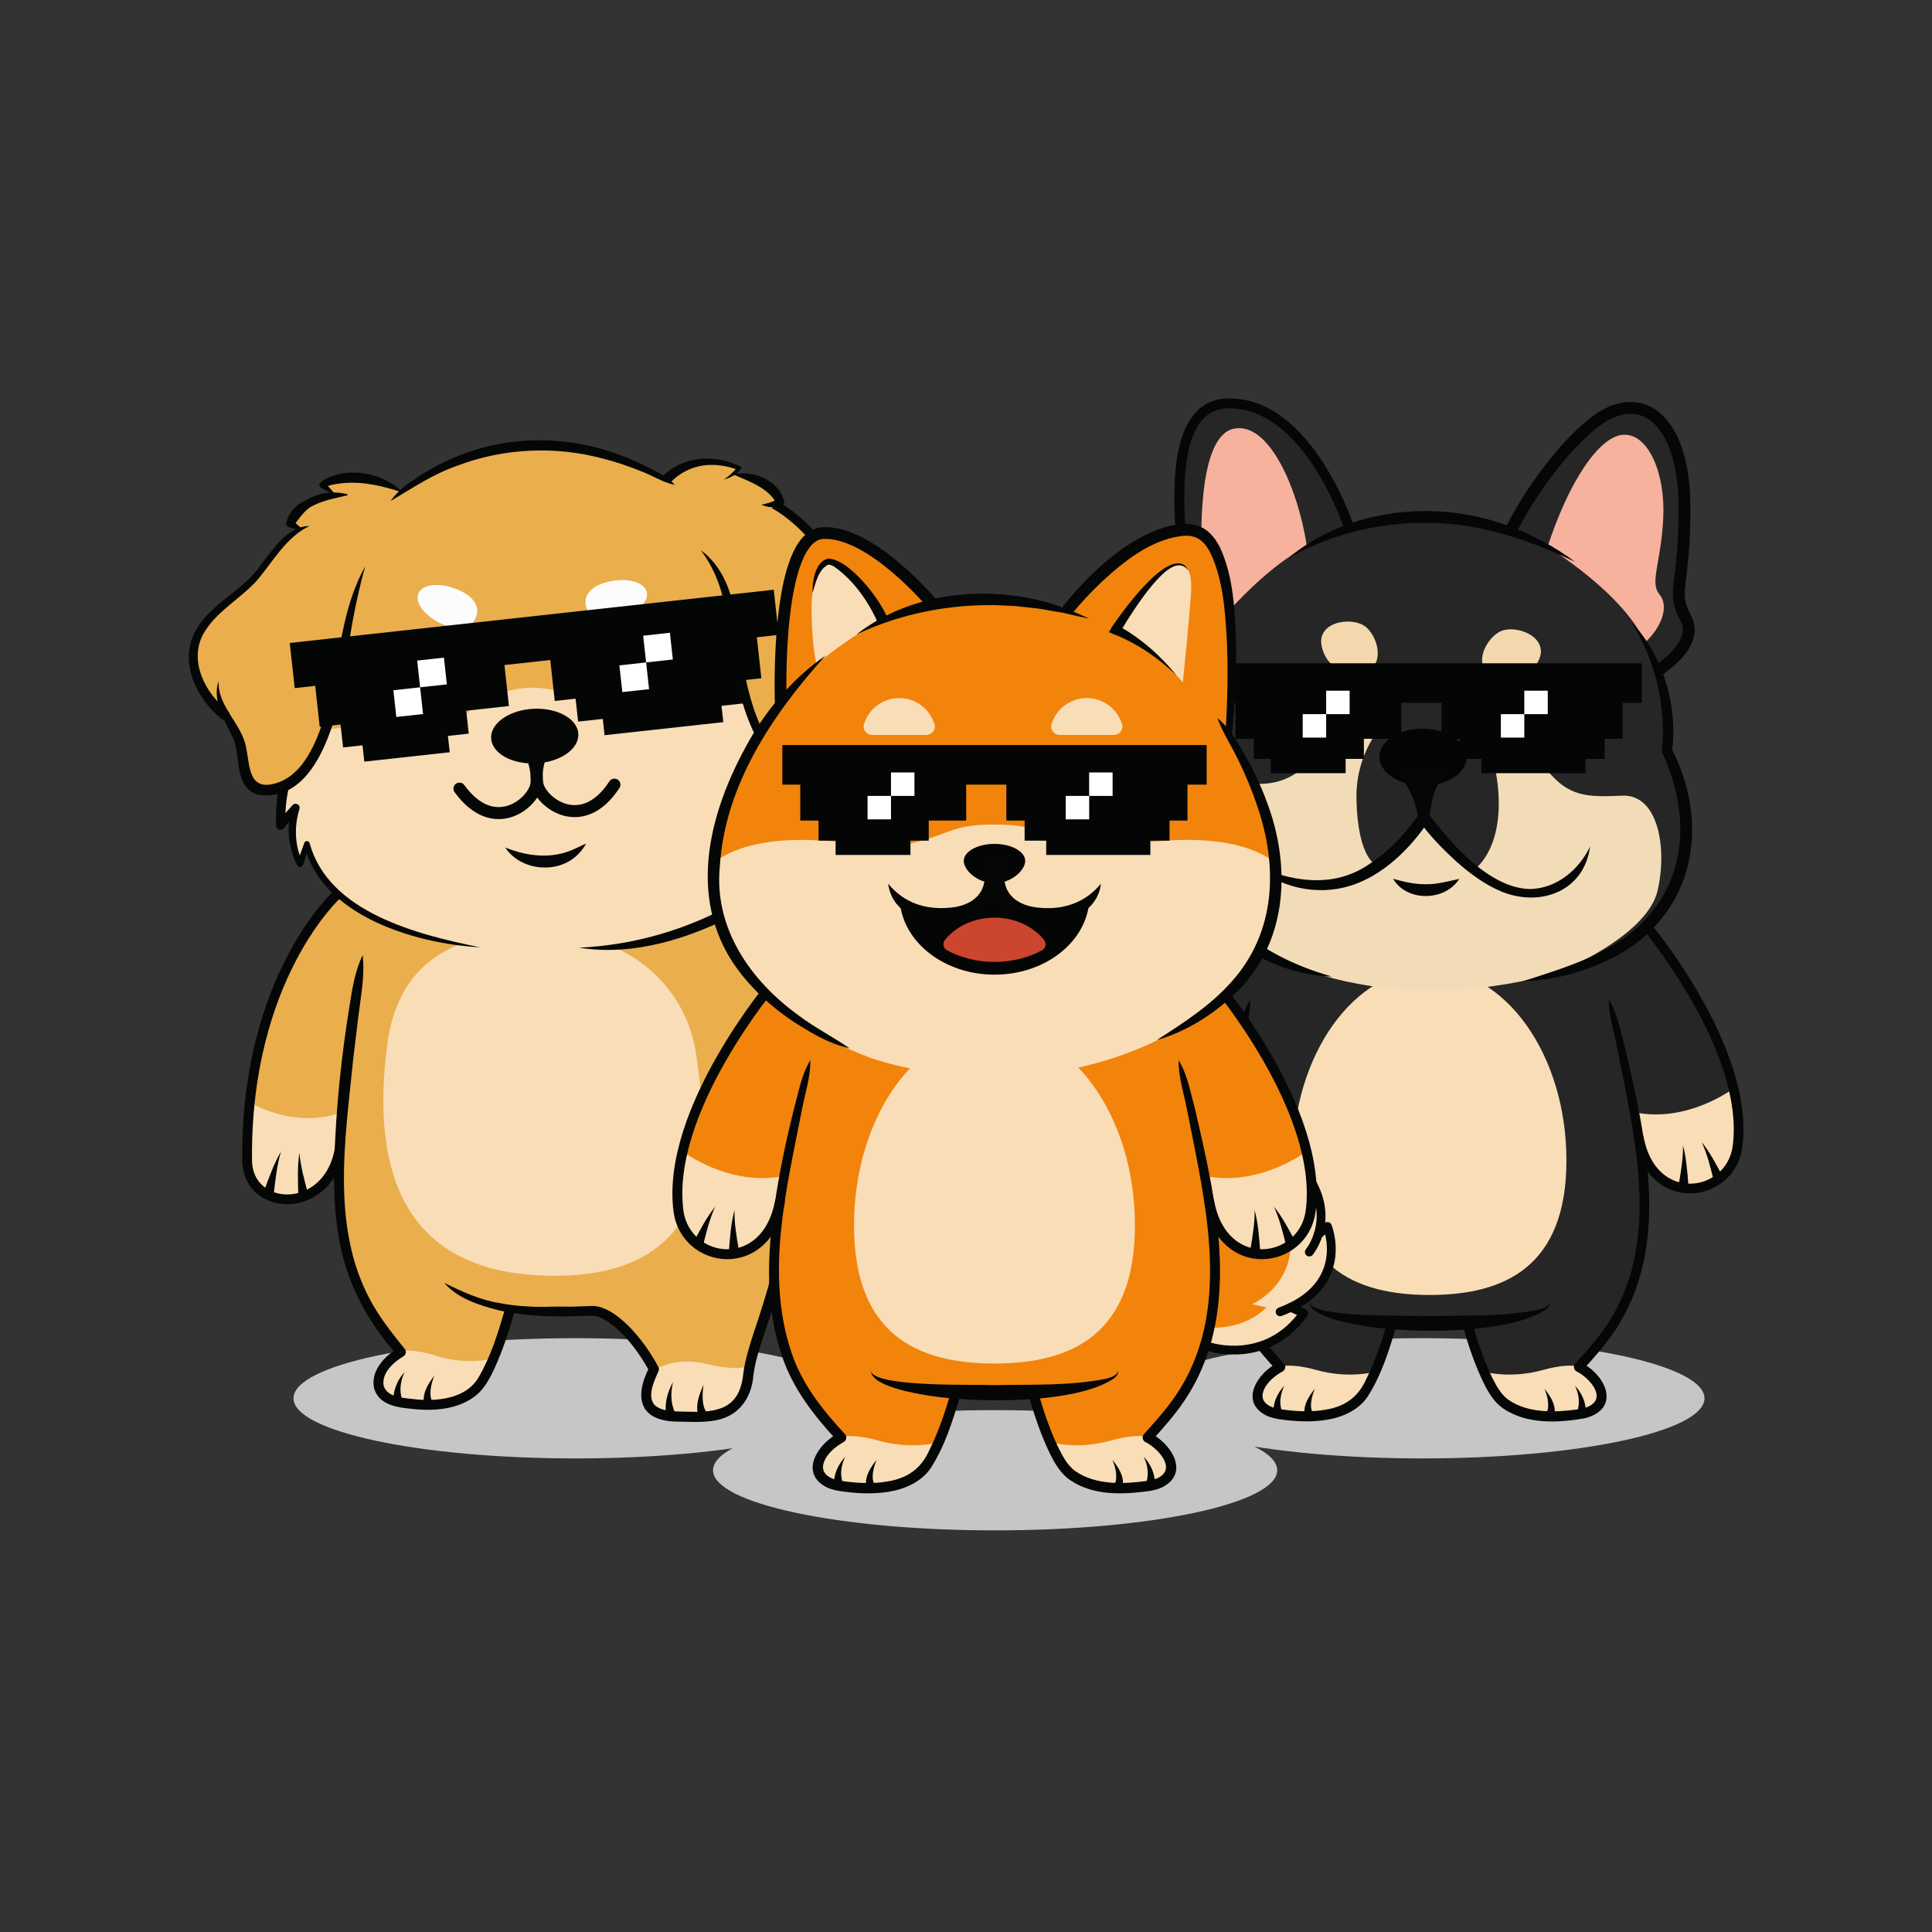 <?xml version="1.0" encoding="UTF-8"?>
<svg xmlns="http://www.w3.org/2000/svg" version="1.1" viewBox="0 0 500 500">
  <rect x="0" y="0" width="500" height="500" fill="#333333" stroke="none"/>
  <defs>
    <style>
      .cls-1 {
        stroke-width: 2.51px;
      }

      .cls-1, .cls-2, .cls-3, .cls-4, .cls-5, .cls-6, .cls-7, .cls-8 {
        fill: none;
        stroke: #050706;
      }

      .cls-1, .cls-2, .cls-5, .cls-6, .cls-7 {
        stroke-linecap: round;
        stroke-linejoin: round;
      }

      .cls-9 {
        fill: #f9ddb6;
      }

      .cls-10 {
        fill: #fcfcfc;
      }

      .cls-2 {
        stroke-width: 2.52px;
      }

      .cls-11 {
        fill: #f3d8ad;
      }

      .cls-12 {
        fill: #fff;
      }

      .cls-13 {
        fill: #040605;
      }

      .cls-3 {
        stroke-width: 3.04px;
      }

      .cls-3, .cls-4, .cls-8 {
        stroke-miterlimit: 10;
      }

      .cls-4 {
        stroke-width: 2.57px;
      }

      .cls-14 {
        fill: #262626;
      }

      .cls-15 {
        fill: #f2dcb7;
      }

      .cls-5 {
        stroke-width: 2.28px;
      }

      .cls-6 {
        stroke-width: 2.57px;
      }

      .cls-7 {
        stroke-width: 3.11px;
      }

      .cls-16 {
        fill: #050706;
      }

      .cls-17 {
        fill: #eaae4c;
      }

      .cls-18 {
        fill: #f2840b;
      }

      .cls-19 {
        fill: #c6c6c6;
      }

      .cls-20 {
        fill: #cc452f;
      }

      .cls-8 {
        stroke-width: 3.08px;
      }

      .cls-21 {
        fill: #040404;
      }

      .cls-22 {
        fill: #f6b29d;
      }
    </style>
  </defs>
  <!-- Generator: Adobe Illustrator 28.7.2, SVG Export Plug-In . SVG Version: 1.2.0 Build 154)  -->
  <g>
    <g id="Layer_1">
      <g>
        <ellipse class="cls-19" cx="257.54" cy="380.5" rx="73" ry="15.56"/>
        <ellipse class="cls-19" cx="148.96" cy="361.88" rx="73" ry="15.56"/>
        <ellipse class="cls-19" cx="368.12" cy="361.88" rx="73" ry="15.56"/>
        <g>
          <g>
            <path class="cls-17" d="M81.07,237.41s-15.96,25.18-17.35,47.03c-1.39,21.86,3.22,28.51,18.72,23.4,5.07-4.71,4.47-11.2,6.16-26.54,1.69-15.33,7.03-42.8,9.77-48.8-6.9-6.11-17.29,4.89-17.29,4.89Z"/>
            <g>
              <path class="cls-9" d="M64.26,285.04s11.39,7.43,24.27,2.8c-.42,12.81-3.08,19.98-10.72,22.22-7.64,2.25-13.44-6.43-14.34-11.89-.9-5.46.79-13.13.79-13.13Z"/>
              <path class="cls-2" d="M87.14,231.58s-23.66,21.49-23.18,68.73c.14,14.05,22.93,14.49,24.26-5.55"/>
              <path class="cls-16" d="M68.44,307.94c1.26-3.39,2.47-6.82,4.29-9.94-1.03,3.41-1.41,6.99-1.83,10.5-.28,1.85-3.02,1.23-2.46-.56h0Z"/>
              <path class="cls-16" d="M77.2,309.22c-.1-3.63-.25-7.28.28-10.88.31,3.57,1.3,7.05,2.21,10.49.44,1.81-2.36,2.26-2.49.39h0Z"/>
            </g>
          </g>
          <g>
            <path class="cls-17" d="M199.49,220.86s25.98,29.59,29.01,59.57c2.2,21.79-3.22,28.51-18.72,23.4-5.07-4.71-4.47-11.2-6.16-26.54-1.69-15.33-7.03-42.8-9.77-48.8,6.9-6.11,5.63-7.64,5.63-7.64Z"/>
            <g>
              <path class="cls-9" d="M227.96,281.02s-11.39,7.43-24.27,2.8c.42,12.81,3.08,19.98,10.72,22.22s13.44-6.43,14.34-11.89-.79-13.13-.79-13.13Z"/>
              <path class="cls-2" d="M200.51,223.24s28.23,25.82,27.75,73.05c-.14,14.05-22.93,14.49-24.26-5.55"/>
              <path class="cls-16" d="M221.32,304.48c-.42-3.51-.8-7.09-1.83-10.49,1.83,3.12,3.03,6.55,4.29,9.94.56,1.8-2.19,2.42-2.46.56h0Z"/>
              <path class="cls-16" d="M212.53,304.81c.91-3.44,1.9-6.92,2.21-10.48.53,3.6.38,7.25.28,10.88-.15,1.87-2.93,1.43-2.49-.4h0Z"/>
            </g>
          </g>
          <g>
            <path class="cls-17" d="M88.29,279.45s-4.01,35.48,2.97,50.01c6.98,14.52,13.47,22.92,13.47,22.92l21.44,2.57,6.64-16.17s18.68-2.05,23.24,1.07,11.27,10.05,12.66,13.51,6.83,6.39,6.83,6.39l16.84,1.06s3.52-14.91,6.19-21.37c2.66-6.46,8.45-23.9,5.6-50.3-2.86-26.4-10.12-70.39-10.12-70.39l-106.26,1.77.52,58.92Z"/>
            <path class="cls-9" d="M101.85,350.5s2.59-2.32,10.94.35c8.35,2.67,14.92.69,14.92.69,0,0-3.72,11.19-12.33,11.98-8.61.79-15.21-.74-17.02-4.43-1.81-3.69,3.49-8.59,3.49-8.59Z"/>
            <path class="cls-9" d="M180.07,272.23c-2.41-15.04-14.13-26.88-29.15-29.41-20.22-3.4-46.79-1.99-50.66,27.3-6.37,48.17,17.71,58.43,37.56,59.84,19.84,1.4,41-3.64,43.45-29.61.94-9.95.14-19.77-1.2-28.12Z"/>
            <path class="cls-16" d="M133.15,339.51c-1.42,5-3.02,9.9-5.2,14.68-1.16,2.44-2.46,5.02-4.57,6.78-4.31,3.6-10.17,4.17-15.49,3.78-4.01-.43-9.56-.61-11.03-5.32-1.13-4.63,2.76-8.55,6.27-10.62,0,0-.36,1.91-.36,1.91-13.66-15.69-16.81-30.07-16.24-50.4.41-13.47,1.78-26.83,3.95-40.11.69-4.42,1.37-8.85,3.39-13.04.49,4.61-.2,9-.8,13.41-.6,4.41-1.07,8.84-1.63,13.26-2.14,21.42-6.13,45.24,5.52,64.61,2.25,3.74,4.99,7.2,7.79,10.66.49.59.32,1.51-.34,1.9-2.72,1.64-5.76,4.43-5.1,7.72,1.18,3.26,5.81,3.03,8.77,3.47,5.74.45,12.74-.42,15.83-5.83,3.15-5.41,5.01-11.51,6.77-17.53.44-1.63,2.9-.98,2.47.66h0Z"/>
            <path class="cls-9" d="M169.02,354.77s5.17-3.84,13.77-1.79c8.6,2.05,11.24.5,11.24.5,0,0,.54,13.56-14.09,13.2-9.88-.64-13.27-1.42-12.86-7.04,0-3.34,1.95-4.87,1.95-4.87Z"/>
            <path class="cls-16" d="M174.17,357.73c-.64,2.65-.63,5.51.57,7.96.28.61.02,1.34-.59,1.62-1.99.71-1.91-2.04-1.88-3.28.1-2.22.81-4.43,1.9-6.3h0Z"/>
            <path class="cls-16" d="M182.09,358.34c-.36,2.36-.55,5.57.93,7.4,1.05,1.23-.75,2.82-1.84,1.62-1.6-3.02-.3-6.29.92-9.03h0Z"/>
            <path class="cls-16" d="M104.69,355.09c-1.03,2.24-1.43,4.81-.6,7.13.2.61-.14,1.27-.75,1.46-1.94.43-1.58-2.09-1.36-3.25.38-1.99,1.4-3.88,2.71-5.35h0Z"/>
            <path class="cls-16" d="M112.39,356.03c-.8,2.06-1.54,4.97-.44,6.87.81,1.33-1.14,2.58-2,1.27-1.05-3.08.74-5.89,2.44-8.15h0Z"/>
            <path class="cls-16" d="M197.03,229.12c4.15,21.05,7.42,42.26,8.73,63.69.5,7.15.41,14.42-.4,21.58-1.13,10.76-4.29,21.16-7.76,31.33-1.09,3.37-2.17,6.74-2.61,10.09-.47,6.46-4.28,11.25-10.94,11.95-2.71.39-5.53.2-8.21.16-10.12.06-12-5.84-7.77-14.15,0,0,.03,1.19.03,1.19-2.41-4.4-5.43-8.63-9.3-11.81-1.37-1.07-2.89-2.14-4.52-2.54-3.07-.24-6.36.15-9.53.07-5.26,0-10.57-.39-15.75-1.59-5.05-1.33-10.5-3-14.03-7.08,4.7,2.3,9.25,4.43,14.42,5.24,7.29,1.42,15.71,1.04,23.16.76,2.9-.3,5.72,1.39,7.87,3.14,2.13,1.73,3.96,3.73,5.6,5.85,1.64,2.12,3.09,4.38,4.36,6.72.21.38.2.81.03,1.17-1.14,2.54-2.93,6.35-1.07,8.65,2.06,2.07,6.37,1.68,9.23,1.82,3.29.06,6.84.01,9.64-1.7,2.81-1.74,3.83-4.92,4.15-8.16.49-3.73,1.62-7.18,2.7-10.59,3.41-10.05,6.49-20.24,7.58-30.8.78-7,.85-14.04.35-21.11-1.35-21.25-4.41-42.44-8.46-63.33-.15-.7.3-1.38,1-1.52.69-.14,1.36.31,1.5,1h0Z"/>
          </g>
          <g>
            <path class="cls-17" d="M225.09,195.99c-1.88,6.2-6.73,8.06-6.73,8.06,0,0-.1.48-.3,1.28-.7,2.73-2.65,9.17-6.28,13.27-4.69,5.3-13.71,12.95-22.12,16.46s-21.26,8.43-21.26,8.43c0,0-40.62,4.28-60.56-1.6-19.95-5.89-27.15-15.8-28.28-23.04l-1.59,3.85s-2.93-6.43-1.78-12.37l-3.62,3.29.25-8.76s-1.28.45-2.96.26c-2.13-.25-4.91-1.52-6.58-6.05-3-8.1-2.78-12.5-5.49-14.33-2.71-1.82-6.82-5.3-7.3-10.11-.48-4.81-1.89-10.13,5.3-16.2,7.19-6.08,12.09-10.19,14.36-14.35,2.28-4.16,6.91-6.78,7.04-6.85.13-.07-2.57-1.57-2.57-1.57,0,0,4.02-5.93,11.74-7.9l-2.68-2.42s12.02-3.62,20.09,2.09c10.14-7.43,37.63-22.24,69.29-3.17,7.69-5.85,13.6-5.51,18.24-3.14l-1.38,1.73s9.3,1.16,11.56,7.27c7.8,7.49,17.23,14.39,23.07,38.35,2.45,9.29,2.42,21.31.53,27.51Z"/>
            <path class="cls-16" d="M171.38,123.36c4.58-4.66,11.65-5.77,17.68-3.67.83.29,1.64.64,2.46.96.25.1.38.39.28.64-1.05,1.45-2.77,2.39-4.47,2.81,1.44-.9,2.6-2.07,3.57-3.3,0,0,.21.8.21.8-.8-.24-1.59-.51-2.39-.72-1.55-.36-3.28-.62-4.87-.55-3.89.04-7.91,1.78-10.45,4.72,0,0-2.02-1.69-2.02-1.69h0Z"/>
            <path class="cls-9" d="M218.06,205.33c-.7,2.73-2.65,9.17-6.28,13.27-4.69,5.3-13.71,12.95-22.12,16.46s-21.26,8.43-21.26,8.43c0,0-39.5,5.76-60.56-1.6-19.95-5.89-27.15-15.8-28.28-23.04l-1.59,3.85s-2.93-6.43-1.78-12.37l-3.62,3.29.25-8.76s-1.28.45-2.96.26c.18-.25.36-.49.55-.74,10.88-1.59,13.6-15.43,13.6-15.43,6.4-1.13,13.63-1.25,21.19.72,4.93,1.29,10.16-.03,13.88-3.51,12.67-11.89,26.01-9.52,37.56-1.18,3.85,2.78,8.85,3.47,13.33,1.89,7.78-2.75,22.48-10.02,24.6-1.79,5.2,20.22,22.81,19.37,22.81,19.37l.68.9Z"/>
            <g>
              <path class="cls-16" d="M124.12,245.15c-16.54-.88-41.25-8.22-45.37-26.6,0,0,1.37.07,1.37.07,0,0-1.7,5.22-1.7,5.23-1.81,2.88-3.7-6.24-3.64-7.35-.23-2.6.06-5.23.74-7.74,0,0,1.79.98,1.79.98l-3.89,4.63c-.63.81-2.02.29-2-.71-.02-1.76.02-3.48.13-5.23.11-1.73.28-3.47.65-5.26.15-.71.85-1.17,1.56-1.02.73.15,1.19.9,1,1.62-.75,3.14-.96,6.59-1.07,9.84,0,0-2-.74-2-.74l4.03-4.51c.72-.83,2.1-.06,1.79.98-1.4,4.47-1.28,9.61.83,13.82,0,0-1.45.15-1.45.15l1.87-5.17c.21-.66,1.23-.6,1.37.07,4.88,17.92,27.92,23.67,43.97,26.92h0Z"/>
              <path class="cls-16" d="M94.52,146.57c-2.24,8-3.76,16.1-4.82,24.31-.54,4.16-1.27,8.31-2.35,12.39-2.6,9.6-8.03,24.17-20.42,22.42-6.39-1.74-4.65-9.83-6.49-14.47-2.13-4.54-5.65-9.73-3.87-14.97-.27,6.65,5.98,10.99,7.13,17.18,1,5.14.68,11.42,7.81,9.24,7.87-2.38,11.27-12.83,13.33-20.06,3.12-12.01,3.45-25.01,9.69-36.04h0Z"/>
              <path class="cls-16" d="M57.25,185.99c-6.55-5.29-11.01-14.85-6.62-22.82,4.08-7.25,12.6-10.46,16.99-17.14,3.19-4.02,6.7-9.79,12.46-9.91-6.12,2.99-9.37,9.14-13.62,14.16-4.43,4.83-10.74,8.12-13.92,13.92-3.66,6.98.58,15.19,6.31,19.7,0,0,.08.07.08.07,1.33,1.1-.31,3.13-1.67,2.03h0Z"/>
              <path class="cls-16" d="M89.87,128.19c-3.41.84-6.99,1.4-9.93,3.3-1.56,1.23-2.59,2.81-3.85,4.39,0,0-.41-1.28-.41-1.28.32.3.79.74,1.12,1.04.39.35.78.72,1.21,1.06.09.07.05.23-.06.24-1.18.17-2.3-.18-3.36-.59-.39-.16-.6-.58-.49-.98.51-2.56,2.32-4.66,4.68-5.73,2.02-1.15,4.27-2.06,6.59-2.15,1.53-.09,3.05,0,4.52.42.13.04.12.24-.02.26h0Z"/>
              <path class="cls-16" d="M86.88,128.16c-1.36-.59-2.65-1.29-3.91-2.05-.35-.21-.46-.66-.25-1.01,1.58-1.52,3.75-2.18,5.76-2.56,3.82-.65,7.81.02,11.27,1.69,1.7.86,3.27,1.95,4.6,3.28-5.07-1.68-10.21-2.97-15.54-2.48-1.69.16-3.41.45-4.89,1.12l.05-1.31c1.03,1.05,2.02,2.13,2.92,3.32h0Z"/>
              <path class="cls-16" d="M101.06,129.69c1.92-2.82,4.76-4.71,7.53-6.54,2.8-1.82,5.78-3.38,8.86-4.69,13.9-6.04,30.18-5.91,44.18-.25,3.12,1.17,6.09,2.7,9.03,4.27,1.45.81,2.84,1.74,4,3.02-3.33-.69-6-2.58-9.14-3.7-2.97-1.18-6.13-2.27-9.24-3.06-12.47-3.39-25.9-2.81-38,1.81-6.23,2.16-11.55,5.78-17.23,9.14h0Z"/>
              <path class="cls-16" d="M189.65,122.74c5.17-1.1,11.74,1.35,13.25,6.82.2.49.01,1.08-.49,1.27-1.78.67-3.69.56-5.35-.22.86-.18,1.66-.36,2.41-.64.75-.24,1.42-.59,1.98-.98l-.49,1.27c-2.25-4.13-7.24-5.71-11.31-7.53h0Z"/>
              <path class="cls-16" d="M200.83,129.41c15.19,8.84,23.14,26.87,25.7,43.61,1.08,7.24,1.76,14.88-.07,22.08-3.57,13.59-15.8,13.22-24.51,4.4-9.76-9.83-12.07-25.35-13.77-38.53-.73-6.8-2.66-13.04-6.82-18.59,5.8,4.22,8.25,11.42,9.14,18.25,2.01,13.04,3.43,27.43,13.06,37.25,8.13,8.09,18.38,8.13,20.94-4.57,1.38-6.4.7-13.46-.27-19.92-2.04-13.14-7.18-26.32-16.69-35.83-1.09-1.11-2.48-2.35-3.71-3.31-1.28-1.02-2.7-1.99-4.03-2.7,0,0,1.03-2.14,1.03-2.14h0Z"/>
              <circle class="cls-16" cx="111.78" cy="174.96" r="9.05"/>
              <circle class="cls-10" cx="108.63" cy="171.27" r="1.94"/>
              <circle class="cls-16" cx="165.91" cy="172.01" r="9.05"/>
              <circle class="cls-10" cx="162.75" cy="168.32" r="1.94"/>
              <path class="cls-10" d="M123.12,159.88c-1.06,2.49-3.8,3.7-8.41,1.75-4.61-1.96-7.49-5.56-6.44-8.05s5.65-2.92,10.26-.96,5.65,4.78,4.59,7.26Z"/>
              <path class="cls-10" d="M151.67,156.93c.62,2.63,3.12,4.29,8,3.15,4.88-1.14,8.33-4.2,7.71-6.83s-5.07-3.84-9.95-2.69-6.38,3.75-5.76,6.38Z"/>
              <ellipse class="cls-16" cx="138.38" cy="190.5" rx="11.3" ry="7.07" transform="translate(-9.26 7.09) rotate(-2.84)"/>
              <path class="cls-7" d="M136.82,193.87s2.57,4.3,2,9.03c-.57,4.72-10.87,13.64-19.92,1.19"/>
              <path class="cls-7" d="M140.61,193.77s-2.35,4.43-1.55,9.11,11.54,13.07,19.95.19"/>
              <path class="cls-16" d="M130.74,219.33c6.02,2.4,12.38,3.09,18.28.21.88-.36,1.69-.85,2.68-1.2-.51.86-1.1,1.69-1.8,2.44-5.04,5.56-15.03,4.79-19.16-1.46h0Z"/>
              <path class="cls-16" d="M219.64,204.38c-2.06,7.4-5.19,14.46-10.71,20-5.34,4.56-11.26,8.42-17.45,11.72-12.65,6.64-27.26,11.46-41.64,9.16,14.24-.65,27.95-4.67,40.33-11.58,5.92-3.35,11.63-7.13,16.81-11.53,4.91-5.02,8-11.81,10.12-18.43,0,0,2.55.66,2.55.66h0Z"/>
            </g>
          </g>
        </g>
        <g>
          <g>
            <path class="cls-14" d="M322.76,240.62s-8.83,55.33-8.22,76.42c2.78,14.9,6.08,31.9,20.84,38.5l15.09,2.2h4.66l5.95-16.17,18.04.73s5.2,13.79,7.41,17.06c2.21,3.27,12.13,3.99,18.69,3.38,6.56-.61,7.49-4.09,7.49-4.09l-3.75-5.22,9-11.37s9.2-10.75,6.86-42.07-7.92-59.37-7.92-59.37h-94.13Z"/>
            <path class="cls-14" d="M313.33,239.08s-17.77,22.09-21.54,42.6c-3.77,20.52.26,27.37,16.76,24.37,5.73-3.86,5.81-10.07,9.19-24.37,3.38-14.31,7.55-30.11,11.01-35.46-6.45-6.6-15.41-7.15-15.41-7.15Z"/>
            <g>
              <path class="cls-9" d="M291.4,281.69s11.83,9.01,25.58,6.17c-1.8,12.07-5.32,18.53-13.42,19.75s-13.15-7.69-13.49-12.96c-.34-5.27,1.33-12.96,1.33-12.96Z"/>
              <path class="cls-1" d="M314.36,239.08s-27.33,32.27-24.01,57.64c1.74,13.34,22.05,16.45,25.57-2.36"/>
              <path class="cls-16" d="M294.2,304.45c1.64-3.06,3.24-6.16,5.42-8.87-1.44,3.09-2.24,6.46-3.07,9.74-.51,1.8-3.14.82-2.35-.88h0Z"/>
              <path class="cls-16" d="M303.07,306.77c.27-3.46.49-6.95,1.4-10.3-.08,3.41.55,6.81,1.1,10.15.25,1.85-2.55,2.01-2.5.14h0Z"/>
            </g>
            <path class="cls-14" d="M426.69,239.08s17.77,22.09,21.54,42.6c3.77,20.52-.26,27.37-16.76,24.37-5.73-3.86-5.81-10.07-9.19-24.37-3.38-14.31-7.55-30.11-11.01-35.46,6.45-6.6,15.41-7.15,15.41-7.15Z"/>
            <g>
              <path class="cls-9" d="M448.62,281.69s-11.83,9.01-25.58,6.17c1.8,12.07,5.32,18.53,13.42,19.75s13.15-7.69,13.49-12.96-1.33-12.96-1.33-12.96Z"/>
              <path class="cls-1" d="M425.66,239.08s27.33,32.27,24.01,57.64c-1.74,13.34-22.05,16.45-25.57-2.36"/>
              <path class="cls-16" d="M443.47,305.32c-.83-3.28-1.63-6.64-3.07-9.73,2.18,2.7,3.78,5.81,5.42,8.87.8,1.69-1.86,2.68-2.35.87h0Z"/>
              <path class="cls-16" d="M434.45,306.62c.55-3.34,1.18-6.74,1.1-10.15.49,1.66.71,3.39.93,5.11.21,1.73.36,3.44.47,5.19.05.7-.48,1.3-1.18,1.34-.81.06-1.48-.7-1.32-1.49h0Z"/>
            </g>
            <g>
              <g>
                <path class="cls-9" d="M329.4,354.36s2.62-2.22,11.22.18,15.29.45,15.29.45c0,0-3.65,10.58-12.46,11.44-8.81.86-15.59-.49-17.5-3.94s3.45-8.13,3.45-8.13Z"/>
                <path class="cls-16" d="M361.24,343.63c-1.84,6.12-3.78,12.35-7.3,17.82-2.3,3.46-6.52,5.34-10.43,5.97-4.24.73-8.45.45-12.65-.16-1.02-.21-2.11-.43-3.06-.88-7.25-3.6-2.29-11.16,2.93-13.73,0,0-.34,1.99-.34,1.99-5.75-6.19-11.23-13.15-13.93-21.33-4.24-12.18-3.84-25.34-1.94-37.91,1.18-8.35,2.94-16.59,5-24.76,1.12-4.05,1.78-8.24,4.05-11.97.05,4.35-1.33,8.31-2.12,12.42-3.88,20.06-9.38,41.4-2.6,61.38,2.63,7.9,7.81,14.38,13.44,20.44.56.6.39,1.61-.34,2-2.01,1.13-3.87,2.69-4.78,4.59-1.7,3.69,1.96,5.02,4.98,5.31,3.59.48,7.35.65,10.89.02,5.03-.79,8.53-3.32,10.57-7.98,2.17-4.39,3.82-9.18,5.21-13.93.47-1.56,2.85-.89,2.41.7h0Z"/>
                <path class="cls-16" d="M332.38,358.64c-1.01,2.09-1.43,4.53-.57,6.69.49,1.42-1.61,2.19-2.15.79-.45-2.73.89-5.55,2.71-7.48h0Z"/>
                <path class="cls-16" d="M340.27,359.42c-.78,1.91-1.54,4.71-.41,6.43.89,1.26-.96,2.61-1.89,1.38-1.22-2.91.62-5.72,2.3-7.81h0Z"/>
              </g>
              <g>
                <path class="cls-9" d="M410.58,354.36s-2.62-2.22-11.22.18c-8.6,2.4-15.29.45-15.29.45,0,0,3.65,10.58,12.46,11.44,8.81.86,15.59-.49,17.5-3.94,1.91-3.45-3.45-8.13-3.45-8.13Z"/>
                <path class="cls-16" d="M381.15,342.96c1.39,4.74,3.04,9.52,5.2,13.9,1.07,2.08,2.2,4.12,4.12,5.47,5.23,3.55,12.18,3.2,18.24,2.36.78-.16,1.66-.33,2.37-.67,4.94-2.32.16-7.5-3.08-9.11-.73-.38-.9-1.39-.34-2,2.81-3.1,5.58-6.19,7.89-9.57,14.65-21.39,7.52-48.69,2.95-72.25-.79-4.12-2.16-8.07-2.12-12.42,2.27,3.74,2.93,7.92,4.05,11.97,5.61,23.99,12.19,52.24-2.78,74.15-2.43,3.55-5.27,6.73-8.09,9.85,0,0-.34-1.99-.34-1.99,6.53,3.29,10.33,12,.89,14.4-7,1.22-15.01,1.62-21.18-2.6-2.25-1.56-3.72-4.06-4.91-6.44-2.28-4.67-3.9-9.47-5.32-14.39-.19-.67.19-1.36.86-1.55.68-.2,1.38.21,1.56.88h0Z"/>
                <path class="cls-16" d="M407.6,358.64c1.78,1.86,2.99,4.49,2.78,7.14-.03.63-.57,1.12-1.2,1.09-.63-.03-1.12-.57-1.09-1.2.85-2.29.63-4.81-.5-7.03h0Z"/>
                <path class="cls-16" d="M399.71,359.42c1.67,2.08,3.24,4.46,2.48,7.42-.43,1.48-2.64.88-2.26-.61,1.3-1.87.67-4.71-.22-6.81h0Z"/>
              </g>
            </g>
            <path class="cls-16" d="M338.83,336.98c.75,4.23,26.54,3.38,31.16,3.6,9.34-.18,18.84.22,28.04-1.59,1.19-.36,2.74-.66,3.12-2.02.09.71-.42,1.4-.95,1.85-9.65,6.63-35.04,6.25-46.62,4.43-3.25-.54-14.62-2.35-14.75-6.28h0Z"/>
            <path class="cls-9" d="M405.39,300.33c0,27.38-15.85,34.81-35.4,34.81s-35.4-7.42-35.4-34.81,15.85-49.58,35.4-49.58,35.4,22.2,35.4,49.58Z"/>
          </g>
          <g>
            <path class="cls-15" d="M321.24,242.93s33.93,25.46,90.21,6.22c17.78-9.88,26.53-20.95,21.19-43.2-5.34-22.25-18.31-27.19-18.31-27.19l-81.58-6.32-28.02,14.21v8.63s-8.6,28.6,16.51,47.65Z"/>
            <g>
              <path class="cls-14" d="M305.41,193.23s10.77,11.48,23.64,9.39c4.16-.67,7.9-3,10.41-6.39,7.56-10.22,20.04-12.62,31.89-11.79,12.9.91,23.55,8.24,29.1,14.97,5.61,6.72,10,6.93,19.36,6.51,9.36-.43,11.72,13.59,9.17,24.59-2.56,11-22.3,19.55-22.3,19.55,0,0,17.76-2.09,25.81-18.68,8.04-16.59,2.79-31-1.03-37.02.71-12.7-1.07-20.01-1.56-21.18,4.84-3.97,8.44-8.27,6.67-12.58s-1.87-11.64-.66-18.52-.67-17.33-1.81-23.73c-1.13-6.4-6.86-12.34-11.47-12.91-4.61-.57-10.52,1.64-19.33,12.59-8.8,10.95-13.31,19.48-13.31,19.48,0,0-15.5-8.33-40.5-.25-4.65-9.98-15.05-36.56-34.52-32.99-5.4,1.78-11.16,10.4-9.69,31.3s3.86,34.45,3.86,34.45c0,0-4.33,14.04-3.72,23.22Z"/>
              <path class="cls-22" d="M311.85,165.39s13.17-17.33,26.37-23.98c-2.22-14.77-9.79-32.56-19.04-30.43-9.25,2.13-8.42,28.5-8.13,34.87.29,6.37.85,15.29.8,19.54Z"/>
              <path class="cls-22" d="M400.52,141.5s19.83,12.17,25.19,24.78c4.34-3.94,6.33-9.44,3.74-12.49-2.58-3.05.44-8.09,1-19.78.56-11.69-3.95-21.87-10.32-21.5-6.37.37-14.21,12.4-19.62,28.99Z"/>
              <path class="cls-16" d="M333.46,144.39c15.44-12.85,38.2-15.26,56.77-8.34,6.25,2.27,12.14,5.43,17.41,9.36-6.68-3.17-13.41-5.92-20.48-7.69-17.92-4.77-37.47-2.43-53.7,6.68h0Z"/>
              <path class="cls-8" d="M390.88,137.5s8.02-16.63,20.75-27.41c12.73-10.78,23.98-1.66,24.28,19.94s-3.56,22.67.32,29.87-7.6,13.88-7.6,13.88"/>
              <path class="cls-14" d="M362.37,183.12s-11.65,7.97-11.32,23.74,5.42,17.24,5.42,17.24l12.17-10.91,12.84,11.91s7.18-4.73,6.33-19.52c-.85-14.8-8.19-21.48-8.19-21.48l-17.26-.98Z"/>
              <path class="cls-16" d="M422.15,160.94c7.84,8.19,11.58,20.04,10.8,31.28,0,0-.19,2.28-.19,2.28l-.14-.75c10.92,21.25,4.97,45.49-17.81,55.32-6.54,2.97-13.6,4.65-20.75,4.9,6.76-2.18,13.43-4.22,19.62-7.27,21.31-10.37,26.05-31.44,16.43-52.08,1.15-11.74-1.65-23.69-7.96-33.69h0Z"/>
              <path class="cls-4" d="M349.23,136.75s-10.57-32.8-31.48-32.35-9.59,49.48-8.55,65.06"/>
              <path class="cls-16" d="M317.97,157.6c-9,10.42-11.82,22.05-11.19,35.55,0,.27.02.31-.08.56-2.14,6.21-2.76,12.9-1.79,19.38,3.22,20.96,20.22,34.21,39.83,39.64-6.86-.19-13.72-2.2-19.78-5.66-18.57-10.15-28.77-34.27-20.85-54.31,0,0-.08.56-.08.56-.29-5.01-.12-10.07,1-14.97,1.74-7.74,5.68-16.79,12.94-20.74h0Z"/>
              <circle class="cls-21" cx="402.12" cy="184.57" r="7.99"/>
              <circle class="cls-10" cx="401.14" cy="181.44" r="2.34"/>
              <circle class="cls-21" cx="337.96" cy="182.33" r="7.99"/>
              <circle class="cls-10" cx="336.98" cy="179.2" r="2.34"/>
              <path class="cls-11" d="M342.02,167.09c1.1,5.61,5.99,7.78,11.05,6.66,5.06-1.11,4.02-7.98.74-11.21-3.28-3.23-13.05-1.88-11.79,4.55Z"/>
              <path class="cls-11" d="M398.35,170.57c-2.23,5.27-7.46,6.38-12.19,4.25-4.73-2.13-2.29-8.64,1.58-11.12,3.87-2.49,13.15.85,10.61,6.87Z"/>
              <ellipse class="cls-21" cx="368.28" cy="195.95" rx="7.36" ry="11.28" transform="translate(168.21 562.01) rotate(-89.36)"/>
              <path class="cls-16" d="M324.38,223.68c9.48,4.55,20.57,6.29,29.66.17,5.88-3.7,10.64-9.18,14.43-14.92,5.95,8.26,16.73,21.13,27.67,21.15,6.82-.22,12.46-4.97,15.37-10.99-1.51,11.42-12.55,15.68-22.6,11.78-4.56-1.83-8.44-4.76-12-7.9-3.53-3.23-6.84-6.6-9.65-10.51,0,0,2.5-.08,2.5-.09-1.22,1.96-2.56,3.67-4.01,5.37-4.37,5.04-9.85,9.5-16.31,11.5-8.53,2.67-18.52.53-25.06-5.56h0Z"/>
              <path class="cls-8" d="M372.47,199.82c-3.84,4.29-3.99,11.75-3.99,11.75-.7-6.7-4.71-11.38-4.71-11.38l8.7-.37Z"/>
              <path class="cls-16" d="M372.47,199.82c-3.84,4.29-3.99,11.75-3.99,11.75-.7-6.7-4.71-11.38-4.71-11.38l8.7-.37Z"/>
              <path class="cls-16" d="M360.52,227.43c2.95.82,5.62,1.45,8.55,1.41,2.92.04,5.71-.78,8.6-1.39-3.71,5.83-13.57,6.02-17.15-.03h0Z"/>
            </g>
          </g>
        </g>
        <g>
          <polygon class="cls-13" points="200.25 152.62 74.99 166.4 76.27 178.08 81.58 177.5 82.74 188.1 88.13 187.51 88.79 193.44 93.82 192.89 94.28 197.11 116.39 194.68 115.92 190.46 121.31 189.86 120.66 183.93 131.71 182.72 130.55 172.11 142.41 170.81 143.57 181.41 148.96 180.82 149.62 186.75 156 186.05 156.46 190.27 187.19 186.89 186.73 182.67 192.39 182.04 191.74 176.11 197.04 175.53 195.87 164.93 201.53 164.3 200.25 152.62"/>
          <rect class="cls-12" x="102.16" y="178.24" width="6.96" height="6.96" transform="translate(-19.24 12.64) rotate(-6.28)"/>
          <rect class="cls-12" x="108.32" y="170.56" width="6.96" height="6.96" transform="translate(-18.36 13.27) rotate(-6.28)"/>
          <rect class="cls-12" x="160.65" y="171.8" width="6.96" height="6.96" transform="translate(-18.18 19) rotate(-6.28)"/>
          <rect class="cls-12" x="166.81" y="164.12" width="6.96" height="6.96" transform="translate(-17.31 19.63) rotate(-6.28)"/>
        </g>
        <g>
          <polygon class="cls-13" points="424.9 171.66 315.08 171.66 315.08 181.9 319.73 181.9 319.73 191.2 324.46 191.2 324.46 196.4 328.87 196.4 328.87 200.1 348.25 200.1 348.25 196.4 352.97 196.4 352.97 191.2 362.66 191.2 362.66 181.9 373.06 181.9 373.06 191.2 377.79 191.2 377.79 196.4 383.38 196.4 383.38 200.1 410.32 200.1 410.32 196.4 415.29 196.4 415.29 191.2 419.93 191.2 419.93 181.9 424.9 181.9 424.9 171.66"/>
          <rect class="cls-12" x="337.14" y="184.82" width="6.07" height="6.07"/>
          <rect class="cls-12" x="343.21" y="178.75" width="6.07" height="6.07"/>
          <rect class="cls-12" x="388.42" y="184.82" width="6.07" height="6.07"/>
          <rect class="cls-12" x="394.49" y="178.75" width="6.07" height="6.07"/>
        </g>
        <g>
          <g>
            <path class="cls-9" d="M310.74,304.14s5.11-6.43,9.81-7.16c4.69-.73,9.54,3.89,9.54,3.89l.41-2.88s5.95,1.62,9.44,8.89,1,12.1,1,12.1l2.42-1.55s4.77,16.67-10.63,21.01l4.04.48s-4.52,13.87-24.22,9.31c2.49-21.62-1.8-44.08-1.8-44.08Z"/>
            <g>
              <path class="cls-5" d="M311.09,303.31s10.83-14.39,21.97,1.01"/>
              <path class="cls-5" d="M331.22,302.04l-.73-4.05s6.42,1.39,10.12,10.4c3.7,9.01-1.76,15.64-1.76,15.64"/>
              <path class="cls-5" d="M341.12,319.55l2.41-2.15s6.23,15.24-12.24,22.1"/>
              <path class="cls-5" d="M313.27,348.62s14.58,4.69,24.15-8.75l-3.34-1.55"/>
            </g>
            <path class="cls-18" d="M311.52,308.6s5.7-3.78,10.82-.89c5.12,2.89,2.97,10.64,2.97,10.64,0,0,4.49.59,6.84-5.7,7.08,18.31-8.1,24.87-8.1,24.87l3.69.83s-4.91,5.71-14.89,5.23c3.57-21.1-1.33-34.98-1.33-34.98Z"/>
          </g>
          <path class="cls-18" d="M208.87,255.82s-9.07,56.82-8.44,78.47c2.85,15.3,6.24,32.76,21.4,39.53l15.5,2.26h4.78l6.1-16.6,18.52.75s5.34,14.16,7.61,17.52c2.27,3.36,12.46,4.1,19.19,3.47,6.73-.63,7.69-4.2,7.69-4.2l-3.85-5.36,9.24-11.67s9.45-11.04,7.04-43.2c-2.41-32.16-8.14-60.96-8.14-60.96h-96.66Z"/>
          <path class="cls-18" d="M199.19,254.24s-18.24,22.68-22.12,43.75c-3.87,21.07.26,28.1,17.21,25.03,5.88-3.96,5.96-10.34,9.43-25.03s7.75-30.92,11.3-36.41c-6.62-6.78-15.82-7.34-15.82-7.34Z"/>
          <g>
            <path class="cls-9" d="M176.67,297.99s12.14,9.25,26.26,6.33c-1.85,12.4-5.46,19.03-13.78,20.28-8.32,1.25-13.5-7.89-13.85-13.31-.35-5.41,1.37-13.31,1.37-13.31Z"/>
            <path class="cls-6" d="M200.25,254.24s-28.07,33.13-24.66,59.19c1.79,13.69,22.64,16.89,26.25-2.42"/>
            <path class="cls-16" d="M179.54,321.36c1.69-3.14,3.33-6.33,5.57-9.1-1.48,3.18-2.3,6.63-3.15,10-.53,1.85-3.22.84-2.41-.9h0Z"/>
            <path class="cls-16" d="M188.65,323.75c.28-3.55.51-7.13,1.44-10.57-.08,3.5.56,6.99,1.13,10.43.26,1.9-2.61,2.07-2.57.15h0Z"/>
          </g>
          <path class="cls-18" d="M315.59,254.24s18.24,22.68,22.12,43.75c3.87,21.07-.26,28.1-17.21,25.03-5.88-3.96-5.96-10.34-9.43-25.03-3.47-14.69-7.75-30.92-11.3-36.41,6.62-6.78,15.82-7.34,15.82-7.34Z"/>
          <g>
            <path class="cls-9" d="M338.11,297.99s-12.14,9.25-26.26,6.33c1.85,12.4,5.46,19.03,13.78,20.28s13.5-7.89,13.85-13.31-1.37-13.31-1.37-13.31Z"/>
            <path class="cls-6" d="M314.54,254.24s28.07,33.13,24.66,59.19c-1.79,13.69-22.64,16.89-26.25-2.42"/>
            <path class="cls-16" d="M332.83,322.26c-.86-3.37-1.67-6.82-3.15-10,2.24,2.77,3.88,5.96,5.57,9.1.82,1.74-1.91,2.75-2.42.89h0Z"/>
            <path class="cls-16" d="M323.56,323.59c.31-1.7.58-3.45.8-5.18.21-1.74.41-3.48.33-5.24.94,3.44,1.16,7.02,1.44,10.57.04,1.93-2.84,1.76-2.57-.15h0Z"/>
          </g>
          <g>
            <g>
              <path class="cls-9" d="M215.69,372.61s2.69-2.28,11.52.19c8.83,2.47,15.7.46,15.7.46,0,0-3.74,10.87-12.79,11.75-9.05.89-16.01-.51-17.97-4.05-1.96-3.54,3.54-8.35,3.54-8.35Z"/>
              <path class="cls-16" d="M248.39,361.6c-1.89,6.29-3.89,12.68-7.49,18.3-2.36,3.55-6.7,5.48-10.71,6.13-4.35.75-8.68.47-12.99-.16-1.04-.21-2.17-.44-3.14-.9-7.45-3.69-2.35-11.46,3.01-14.1,0,0-.35,2.05-.35,2.05-5.91-6.36-11.54-13.51-14.3-21.9-4.35-12.51-3.94-26.02-1.99-38.93,1.21-8.57,3.02-17.04,5.13-25.43,1.15-4.16,1.83-8.46,4.16-12.29.05,4.47-1.36,8.53-2.17,12.76-3.99,20.59-9.63,42.52-2.67,63.03,2.71,8.11,8.02,14.76,13.8,20.99.57.62.4,1.66-.35,2.05-2.07,1.16-3.97,2.77-4.9,4.71-1.74,3.79,2.02,5.15,5.11,5.46,3.69.49,7.55.67,11.18.02,5.2-.83,8.74-3.39,10.85-8.2,2.23-4.51,3.92-9.42,5.35-14.31.48-1.61,2.93-.91,2.47.72h0Z"/>
              <path class="cls-16" d="M218.75,377.01c-1.04,2.15-1.47,4.66-.58,6.87.51,1.46-1.65,2.25-2.2.81-.46-2.81.92-5.7,2.79-7.68h0Z"/>
              <path class="cls-16" d="M226.86,377.81c-.8,1.96-1.58,4.84-.42,6.6.91,1.29-.99,2.68-1.94,1.42-1.25-2.99.64-5.87,2.36-8.02h0Z"/>
            </g>
            <g>
              <path class="cls-9" d="M299.06,372.61s-2.69-2.28-11.52.19c-8.83,2.47-15.7.46-15.7.46,0,0,3.74,10.87,12.79,11.75,9.05.89,16.01-.51,17.97-4.05,1.96-3.54-3.54-8.35-3.54-8.35Z"/>
              <path class="cls-16" d="M268.83,360.91c1.43,4.87,3.12,9.78,5.34,14.27,1.1,2.13,2.25,4.23,4.23,5.62,5.37,3.64,12.51,3.29,18.73,2.42.8-.17,1.7-.34,2.44-.68,5.07-2.39.17-7.7-3.16-9.35-.75-.39-.92-1.43-.35-2.05,2.88-3.18,5.73-6.36,8.1-9.83,15.05-21.97,7.73-50,3.03-74.19-.81-4.23-2.22-8.29-2.17-12.76,2.33,3.84,3.01,8.13,4.16,12.29,5.75,24.6,12.52,53.67-2.86,76.15-2.49,3.65-5.41,6.91-8.3,10.11l-.35-2.05c5.37,2.65,10.46,10.4,3.01,14.1-.97.45-2.1.7-3.14.9-6.93.96-14.62,1.3-20.69-2.88-2.31-1.6-3.82-4.17-5.04-6.61-2.34-4.79-4-9.72-5.46-14.78-.43-1.66,2.01-2.33,2.48-.69h0Z"/>
              <path class="cls-16" d="M295.99,377.01c1.83,1.91,3.07,4.61,2.86,7.33-.03.65-.58,1.15-1.23,1.12-.65-.03-1.15-.58-1.12-1.23.87-2.36.64-4.93-.51-7.22h0Z"/>
              <path class="cls-16" d="M287.89,377.81c1.71,2.13,3.33,4.58,2.55,7.62-.44,1.52-2.71.91-2.32-.63,1.33-1.92.69-4.83-.23-6.99h0Z"/>
            </g>
          </g>
          <path class="cls-16" d="M225.37,354.77c.72,4.33,27.27,3.48,32,3.7,9.59-.19,19.35.22,28.79-1.63,1.22-.37,2.81-.67,3.21-2.07.1.73-.43,1.43-.97,1.9-9.94,6.81-35.95,6.42-47.87,4.55-3.34-.55-15.01-2.41-15.15-6.45h0Z"/>
          <path class="cls-9" d="M293.72,317.14c0,28.12-16.28,35.74-36.35,35.74s-36.35-7.62-36.35-35.74,16.28-50.91,36.35-50.91,36.35,22.79,36.35,50.91Z"/>
          <g>
            <path class="cls-18" d="M313.67,260.53c-42.66,29.97-88.77,12.63-88.77,12.63-16.77-6.44-36.72-18.34-40.26-42.21-.36-2.44-.47-4.92-.37-7.38.86-21.61,17.52-42.83,17.52-42.83,0,0-2.27-39.01,9.34-42.34,11.61-3.33,30.31,17.42,30.31,17.42,0,0,17.31-1.83,35.49,1.6,12.31-14.97,27.61-23.51,33.56-19.52,13.25,11.68,7.46,52.28,7.46,52.28,0,0,8.12,11.69,11.49,27.93.3,1.84.54,3.58.71,5.22,1.72,16.07-2.76,23.28-16.49,37.22Z"/>
            <path class="cls-9" d="M313.67,260.91c-42.66,30.21-88.77,12.73-88.77,12.73-16.77-6.49-36.72-18.48-40.26-42.55-.36-2.46-.47-4.96-.37-7.44,3.91-3.32,12.19-7.25,29.1-6.07,17.4,1.22,17.4,2.12,25.07,0,7.66-2.12,8.74-4.19,18.94-4.19s11.28,2.06,18.94,4.19c7.66,2.12,7.67,1.22,25.06,0,16.47-1.15,24.75,2.54,28.78,5.81,1.72,16.2-2.76,23.47-16.49,37.51Z"/>
            <g>
              <polygon class="cls-13" points="312.28 192.82 202.47 192.82 202.47 203.06 207.11 203.06 207.11 212.36 211.84 212.36 211.84 217.56 216.25 217.56 216.25 221.26 235.63 221.26 235.63 217.56 240.36 217.56 240.36 212.36 250.05 212.36 250.05 203.06 260.44 203.06 260.44 212.36 265.17 212.36 265.17 217.56 270.76 217.56 270.76 221.26 297.71 221.26 297.71 217.56 302.67 217.56 302.67 212.36 307.32 212.36 307.32 203.06 312.28 203.06 312.28 192.82"/>
              <rect class="cls-12" x="224.52" y="205.98" width="6.07" height="6.07"/>
              <rect class="cls-12" x="230.59" y="199.91" width="6.07" height="6.07"/>
              <rect class="cls-12" x="275.81" y="205.98" width="6.07" height="6.07"/>
              <rect class="cls-12" x="281.87" y="199.91" width="6.07" height="6.07"/>
            </g>
            <path class="cls-16" d="M315.08,185.88c3.39,2.73,5.37,6.53,7.48,10.17,2.06,3.68,3.86,7.53,5.31,11.52,6.14,16.19,5.53,35.33-7.05,48.4-6.02,6.13-13.37,10.87-21.48,13.22,7.06-4.54,14-9.02,19.38-15.12,11.53-12.84,12.07-29.85,6.61-45.61-1.3-3.89-2.89-7.69-4.69-11.41-1.77-3.75-4.06-7.14-5.58-11.16h0Z"/>
            <path class="cls-9" d="M302.68,146.64c-2.29,1.09-11.94,11.42-13.93,16.34,0,0,9.29,4.33,17.37,13.59,0,0,1.84-17.97,2.13-23.52s-1.32-8.44-5.57-6.42Z"/>
            <path class="cls-9" d="M211.33,171.91s8.62-7.46,17.11-11.32c-4.7-8.66-11.53-15.2-13.61-15.26s-4.97,3.59-4.8,13.13c.17,9.54,1.3,13.45,1.3,13.45Z"/>
            <path class="cls-16" d="M274.84,157.24c5.16-6.49,10.97-12.3,17.98-16.79,4.92-2.99,12.87-6.7,18.59-3.76,2.15,1.28,3.45,3.26,4.41,5.17,3.46,7.73,3.74,16.01,4.06,24.23.17,8.12-.26,16.19-1.1,24.24,0,0-1.66-.16-1.66-.16.56-7.98.71-16.03.41-24.01-.44-7.71-.94-16.05-4.26-23.02-1.89-3.76-4.27-5.02-8.27-4.3-7.57,1.24-14.12,6.43-19.7,11.58-2.86,2.7-5.62,5.62-8.05,8.66l-2.41-1.85h0Z"/>
            <path class="cls-16" d="M221.6,164.23c15.19-11.87,37.15-13.34,54.82-6.54,1.74.74,3.7,1.58,5.4,2.39-1.86-.36-3.89-.82-5.73-1.26,0,0-.94-.23-.94-.23-1.8-.26-4.89-.86-6.68-1.12-1.2-.12-4.49-.49-5.73-.63-1.34-.04-4.44-.23-5.74-.25-.95.02-2.87.04-3.82.06-10.89.41-21.68,2.86-31.57,7.57h0Z"/>
            <path class="cls-3" d="M241.44,156.48s-15.85-19.13-28.43-18.52c-12.58.61-10.95,44.04-10.95,44.04"/>
            <path class="cls-16" d="M219.86,271.29c-5.25-1.15-9.9-3.89-14.35-6.78-4.45-2.94-8.57-6.43-12.1-10.51-15.91-18-11.07-41.14-.53-60.5,5.03-9.39,12.06-17.8,20.77-23.84-13.74,15.22-26.02,33.51-27.35,54.46-1.62,16.02,7.87,29.64,20.4,38.69,4.16,3.13,8.77,5.47,13.17,8.48h0Z"/>
            <path class="cls-16" d="M210.29,153.48c-.06-2.95.58-8.2,4.12-8.93,5.5.27,13.45,10.61,15.33,15.55,0,0-2.6.99-2.6.99-2.37-5.43-6.33-11.01-11.25-14.44-.59-.32-1.12-.58-1.62-.49-2.48,1.3-3.23,4.75-3.98,7.32h0Z"/>
            <path class="cls-16" d="M304.49,174.81c-4.7-4.54-10.19-8.29-16.26-10.69,0,0-1.25-.51-1.25-.51l.73-1.29c2.54-3.75,13.98-19.85,18.98-15.92.42.44.68.96.96,1.46-2.95-4.57-8.16,2.07-10.25,4.56-2.79,3.55-5.25,7.36-7.59,11.25,0,0-.53-1.8-.53-1.8,5.88,3.23,11.04,7.75,15.22,12.95h0Z"/>
            <path class="cls-9" d="M281.26,180.66c-4.3,0-7.94,2.85-9.13,6.76-.42,1.39.65,2.78,2.1,2.78h14.05c1.45,0,2.52-1.39,2.1-2.78-1.19-3.91-4.82-6.76-9.12-6.76Z"/>
            <path class="cls-9" d="M232.72,180.66c-4.3,0-7.94,2.85-9.13,6.76-.42,1.39.65,2.78,2.1,2.78h14.05c1.45,0,2.52-1.39,2.1-2.78-1.19-3.91-4.82-6.76-9.12-6.76Z"/>
            <path class="cls-13" d="M265.32,222.8c0,2.43-3.56,5.76-7.95,5.76s-7.95-3.33-7.95-5.76,3.56-4.4,7.95-4.4,7.95,1.97,7.95,4.4Z"/>
            <path class="cls-16" d="M260.06,225.31c-1,5.93,3.31,9.26,9.16,9.63,6.1.52,11.63-1.31,15.69-6.23-.85,7.52-9.24,10.77-15.97,10.13-3.57-.17-7.37-1.01-10.17-3.62-2.98-2.75-4.07-6.94-3.46-10.87.65-3.23,5.42-2.26,4.75.97h0Z"/>
            <path class="cls-16" d="M259.44,224.34c1.07,6.03-2.47,12.08-8.42,13.65-7.88,2.38-19.89.36-21.17-9.29,4.05,4.93,9.59,6.75,15.69,6.23,5.85-.36,10.16-3.71,9.15-9.64-.66-3.22,4.1-4.19,4.75-.96h0Z"/>
            <path class="cls-13" d="M262.41,235.46c-2.6-1.7-5.72-4.24-5.72-4.24,0,0-2.27,2.74-6.7,4.19-6.39-.15-12.04-.49-14.97-1.04-1.94-.89-2.9-1.76-2.9-1.76,0,0,.51.53,1.3,1.34-.35-.14-.53-.3-.53-.46.95,10.48,11.55,18.75,24.5,18.75s23.55-8.26,24.5-18.75c0,1.15-9.11,1.81-19.47,1.97Z"/>
            <path class="cls-20" d="M270.2,243.28c.69.87.43,2.15-.55,2.67-3.54,1.9-7.77,3-12.28,3s-8.74-1.1-12.28-3.01c-.98-.52-1.23-1.8-.54-2.67,2.76-3.49,7.48-5.78,12.83-5.78s10.07,2.3,12.83,5.78Z"/>
          </g>
        </g>
      </g>
    </g>
  </g>
</svg>